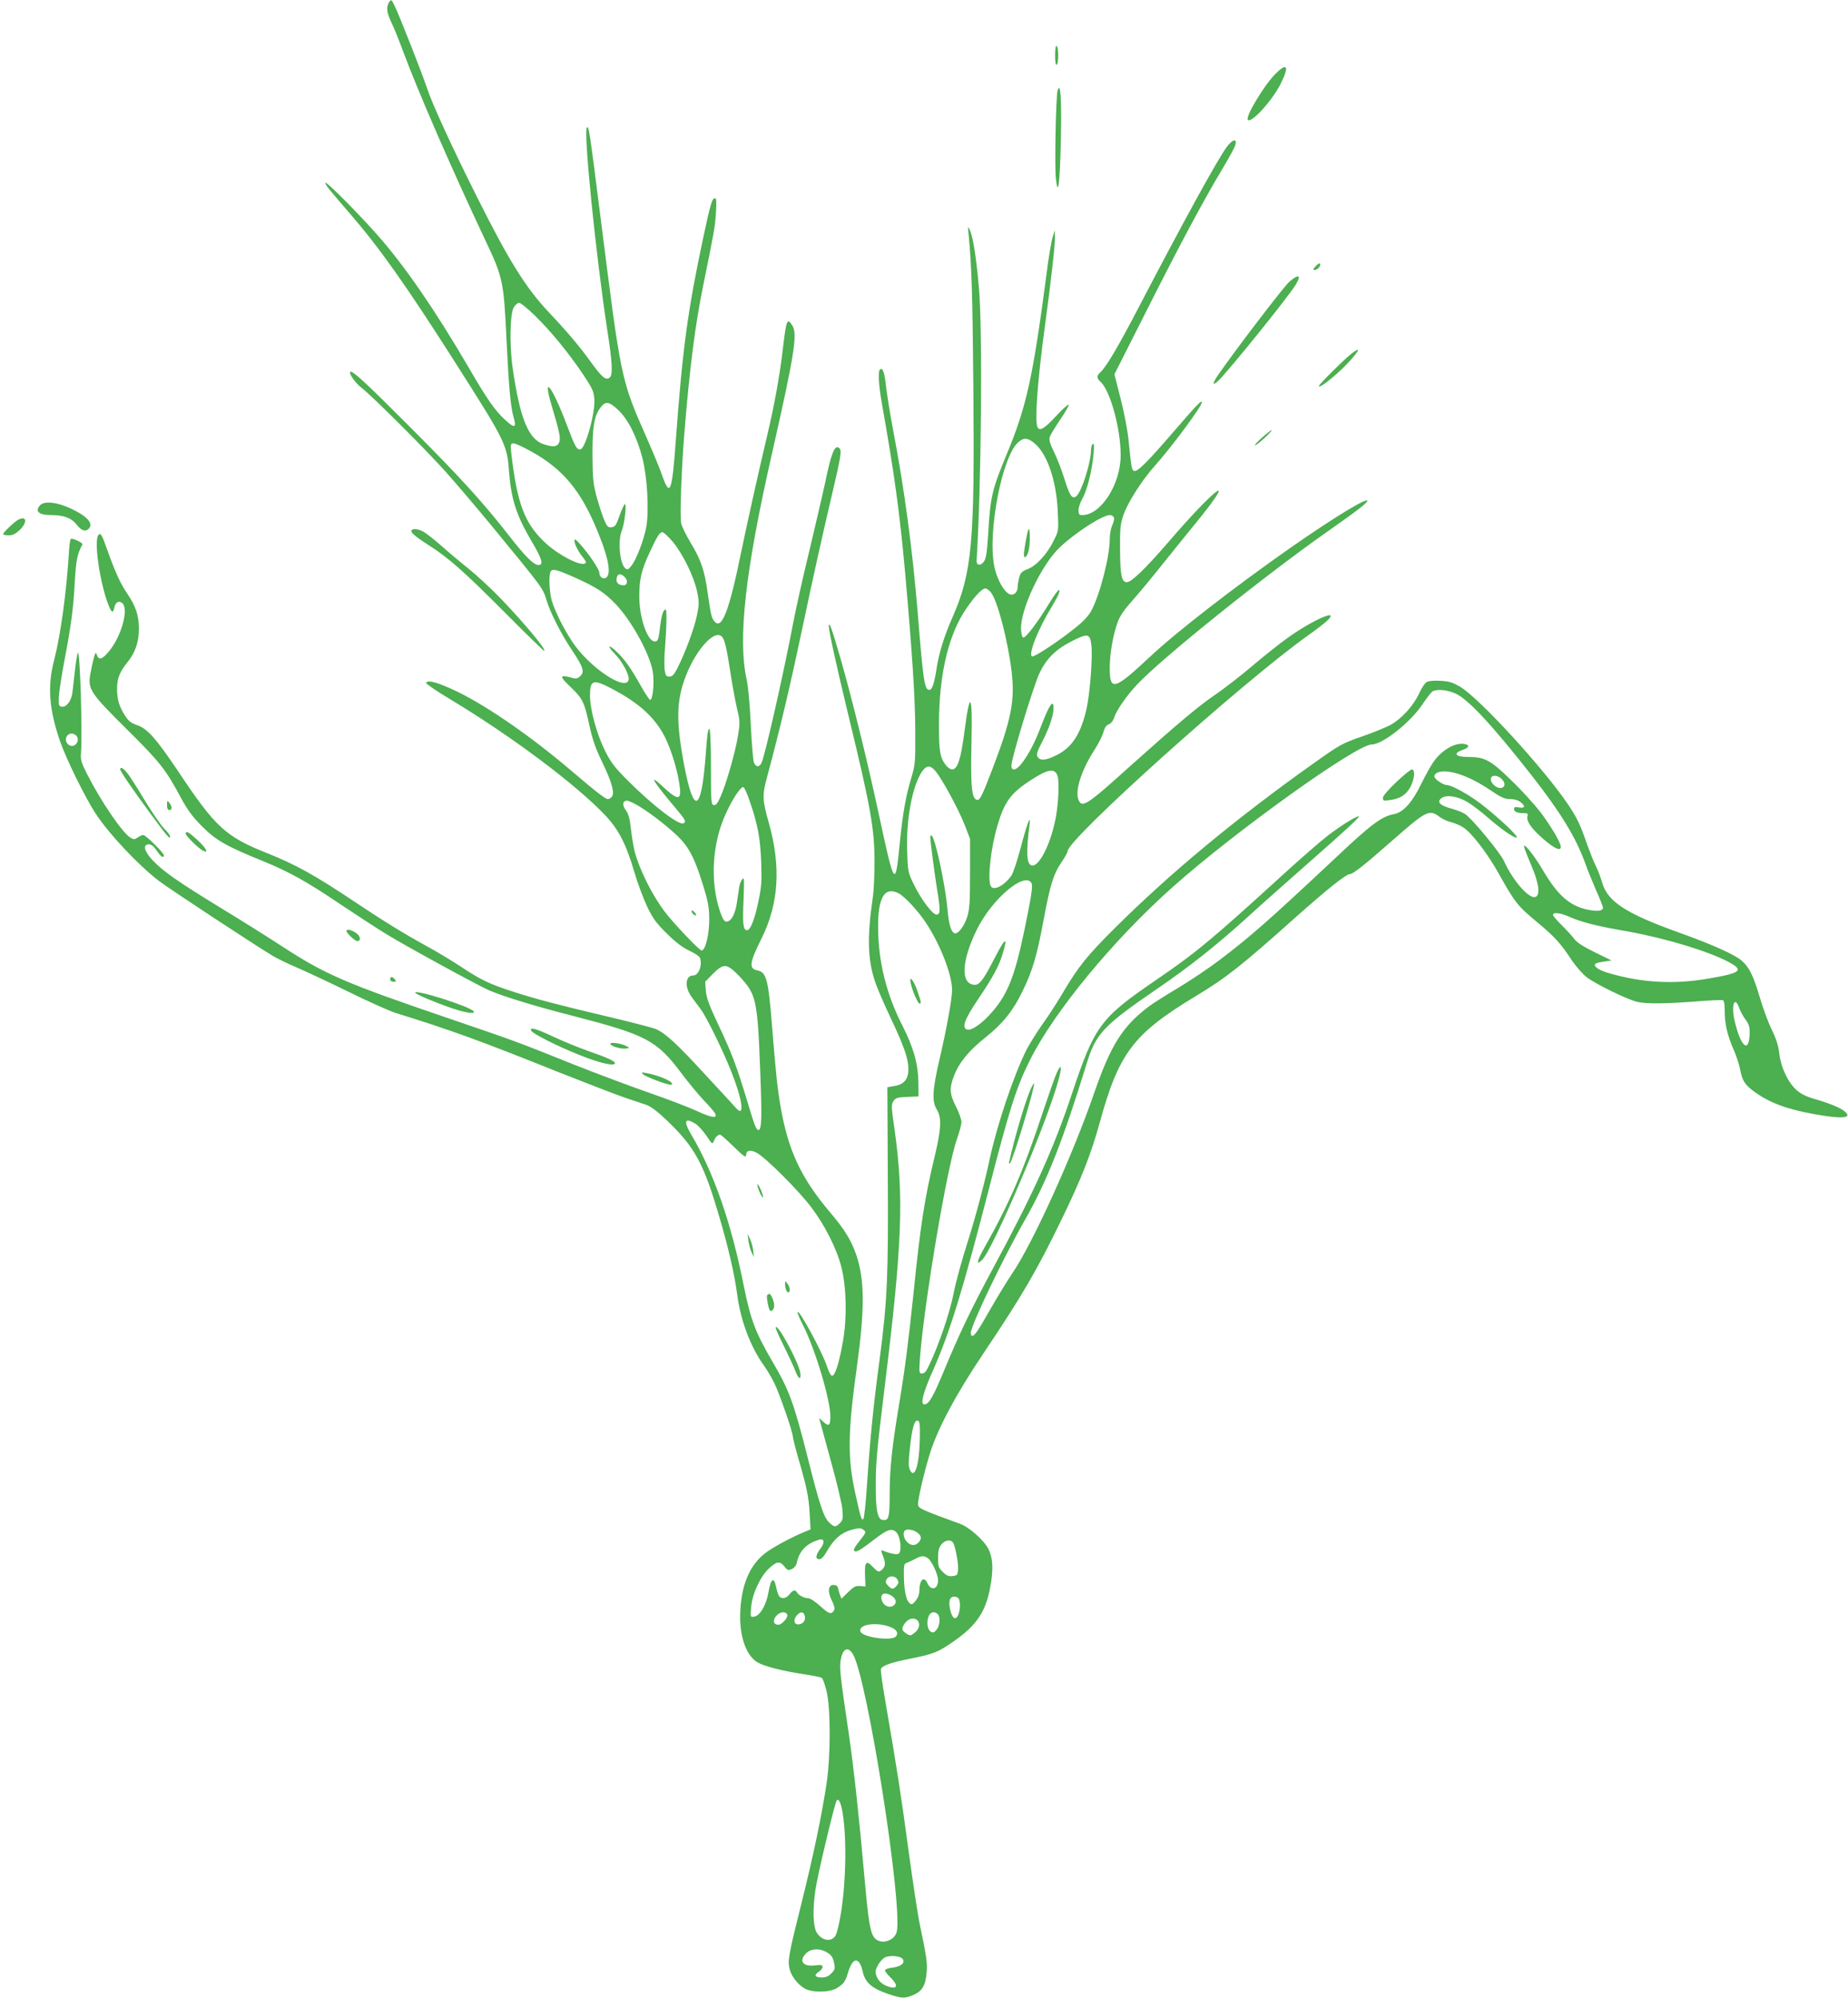 <?xml version="1.0" standalone="no"?>
<!DOCTYPE svg PUBLIC "-//W3C//DTD SVG 20010904//EN"
 "http://www.w3.org/TR/2001/REC-SVG-20010904/DTD/svg10.dtd">
<svg version="1.0" xmlns="http://www.w3.org/2000/svg"
 width="1184pt" height="1280pt" viewBox="0 0 1184 1280"
 preserveAspectRatio="xMidYMid meet">
<g transform="translate(0,1280) scale(0.1,-0.1)"
fill="#4caf50" stroke="none">
<path d="M2490 12781 c-16 -32 -12 -62 19 -128 17 -34 48 -113 71 -175 95
-257 313 -758 524 -1206 119 -250 123 -270 141 -646 15 -307 26 -431 45 -497
21 -73 8 -76 -56 -17 -63 58 -114 131 -234 338 -215 368 -408 647 -578 840
-127 144 -329 347 -337 339 -6 -7 23 -43 154 -194 192 -222 362 -462 674 -952
325 -510 335 -530 348 -700 14 -183 47 -286 149 -458 63 -107 74 -145 40 -145
-30 0 -84 53 -191 191 -166 212 -309 370 -629 690 -294 295 -374 368 -386 356
-11 -10 35 -74 74 -103 64 -49 409 -393 536 -535 66 -74 200 -231 296 -348
332 -404 328 -399 351 -475 25 -83 97 -224 169 -330 66 -99 76 -130 49 -157
-14 -14 -28 -19 -42 -15 -96 27 -98 17 -17 -60 73 -70 84 -93 116 -241 19 -88
39 -147 80 -231 64 -133 84 -203 64 -227 -7 -8 -18 -15 -25 -15 -16 0 -79 49
-230 178 -257 219 -531 410 -730 508 -124 60 -194 81 -205 59 -3 -5 64 -51
149 -102 393 -236 808 -546 998 -746 86 -91 134 -183 188 -367 20 -69 57 -167
81 -218 37 -77 59 -107 125 -172 55 -55 100 -89 143 -110 35 -16 67 -37 70
-46 18 -46 -7 -114 -43 -114 -52 0 -56 -77 -8 -140 17 -24 42 -57 55 -74 36
-47 144 -267 195 -396 72 -179 90 -300 37 -244 -9 11 -99 108 -200 217 -185
202 -258 268 -319 294 -19 8 -156 44 -305 79 -326 77 -466 114 -608 160 -152
49 -208 76 -333 159 -60 40 -162 101 -225 135 -140 77 -277 161 -456 281 -257
172 -377 238 -556 310 -272 108 -336 166 -575 525 -142 211 -197 274 -262 297
-43 15 -58 27 -82 65 -36 57 -49 101 -49 170 0 64 17 108 65 167 51 62 75 131
75 215 0 86 -20 146 -75 227 -42 61 -77 137 -129 283 -34 97 -42 110 -57 90
-28 -41 12 -312 67 -449 19 -48 29 -52 37 -12 7 34 31 46 52 25 41 -42 -10
-218 -91 -312 -40 -47 -61 -53 -73 -19 -8 20 -9 19 -20 -18 -6 -22 -16 -68
-22 -102 -17 -99 -3 -121 234 -356 213 -211 249 -257 348 -442 41 -76 73 -119
134 -180 88 -89 155 -127 394 -224 164 -67 278 -130 498 -279 101 -67 229
-151 285 -185 121 -75 581 -326 659 -361 92 -40 293 -102 544 -166 464 -120
533 -156 688 -363 46 -61 112 -141 146 -177 35 -36 67 -73 72 -83 19 -35 -21
-30 -119 16 -53 24 -191 77 -307 117 -115 40 -334 122 -485 182 -356 143 -373
149 -780 288 -685 233 -806 286 -1091 472 -80 52 -251 160 -380 238 -275 168
-377 239 -442 309 -54 58 -64 101 -23 101 16 0 31 -12 50 -40 25 -38 46 -52
46 -30 0 15 -116 130 -132 130 -7 0 -24 -7 -36 -16 -21 -14 -25 -14 -48 0 -54
36 -186 230 -276 406 -37 73 -43 92 -39 135 10 137 -7 666 -20 642 -5 -8 -13
-59 -19 -113 -6 -55 -13 -118 -16 -141 -6 -52 -38 -95 -68 -91 -19 3 -21 9
-19 61 1 31 16 128 32 215 45 234 61 348 70 522 9 146 15 177 49 242 5 10 -66
43 -75 35 -3 -4 -8 -33 -10 -65 -17 -280 -54 -547 -97 -715 -43 -164 -32 -313
40 -520 39 -111 158 -354 225 -457 84 -130 274 -332 407 -434 62 -48 608 -407
729 -480 34 -20 104 -54 155 -75 51 -22 199 -91 328 -154 129 -64 267 -125
305 -137 354 -110 531 -174 1040 -378 193 -76 388 -152 435 -167 47 -16 104
-35 128 -43 29 -9 72 -41 133 -99 181 -173 237 -275 338 -621 59 -200 98 -371
115 -502 21 -161 86 -333 171 -450 18 -25 47 -74 65 -110 33 -65 120 -317 120
-346 0 -9 14 -63 30 -121 57 -195 71 -258 77 -365 l6 -107 -29 -12 c-89 -36
-216 -104 -264 -142 -96 -76 -148 -197 -157 -367 -8 -157 34 -284 109 -330 42
-26 161 -56 293 -76 61 -9 115 -20 121 -25 6 -5 20 -44 30 -86 26 -107 26
-415 0 -588 -31 -207 -84 -460 -160 -765 -85 -339 -91 -374 -76 -430 13 -49
63 -108 107 -126 51 -22 152 -18 193 7 46 28 57 44 75 106 29 95 71 96 92 2
15 -71 59 -109 162 -144 91 -30 106 -31 165 -6 55 24 77 62 83 146 5 58 -1
101 -46 315 -11 52 -43 264 -71 470 -47 348 -68 487 -150 964 -17 98 -29 185
-26 193 9 22 67 42 194 67 140 28 169 39 264 104 163 112 221 203 249 392 13
94 8 154 -20 209 -28 53 -121 136 -178 157 -247 90 -268 100 -271 122 -4 28
40 215 79 339 51 158 168 377 344 638 246 367 340 528 498 855 124 255 188
417 243 618 123 447 215 568 617 811 194 117 287 190 646 511 203 180 316 270
341 270 19 0 96 61 265 210 224 197 242 206 307 157 18 -14 53 -30 76 -35 24
-6 59 -21 78 -34 54 -35 153 -165 224 -291 105 -188 122 -210 242 -310 119
-99 156 -139 230 -252 26 -38 69 -87 95 -107 60 -45 261 -143 323 -157 58 -14
187 -12 380 3 85 7 161 10 168 8 8 -3 12 -26 12 -68 0 -84 16 -153 55 -244 19
-41 38 -101 44 -132 13 -71 30 -98 90 -142 99 -72 208 -113 394 -146 174 -31
239 -24 185 20 -28 23 -98 52 -196 80 -51 15 -85 32 -113 57 -54 49 -99 145
-109 232 -6 51 -19 93 -48 153 -23 46 -57 139 -77 208 -41 138 -68 194 -117
236 -48 40 -189 103 -398 178 -343 123 -460 199 -495 321 -9 32 -27 80 -40
105 -13 25 -39 92 -59 147 -40 117 -63 165 -119 248 -156 232 -569 682 -692
755 -48 28 -71 35 -125 38 -39 3 -76 -1 -89 -7 -12 -7 -34 -41 -50 -76 -36
-78 -112 -161 -183 -200 -28 -15 -108 -48 -177 -72 -133 -46 -144 -52 -321
-178 -495 -352 -917 -702 -1271 -1055 -174 -173 -230 -243 -329 -410 -37 -63
-97 -156 -133 -205 -35 -50 -80 -122 -100 -160 -84 -169 -189 -482 -237 -705
-28 -135 -92 -376 -135 -510 -43 -135 -80 -269 -95 -345 -23 -121 -94 -330
-157 -462 -18 -39 -30 -53 -45 -53 -20 0 -20 3 -14 97 25 341 172 1218 236
1402 17 47 30 98 30 113 0 16 -16 60 -35 98 -41 80 -43 117 -14 194 31 85 97
166 204 250 111 89 177 171 239 301 61 124 90 225 131 444 43 232 64 300 115
375 22 32 40 65 40 72 0 78 1122 1085 1538 1381 51 36 107 79 125 96 88 85
-98 3 -259 -114 -47 -34 -150 -115 -227 -181 -78 -66 -185 -148 -237 -183
-100 -68 -237 -183 -541 -455 -280 -253 -308 -270 -330 -212 -22 58 20 189
103 317 25 39 51 90 57 113 8 30 19 46 36 52 14 5 28 23 35 47 15 44 79 137
142 204 156 168 826 706 1238 994 174 122 240 173 240 186 0 24 -222 -112
-487 -297 -363 -254 -736 -543 -903 -700 -231 -216 -260 -225 -260 -74 0 90
22 219 52 297 13 36 43 79 85 126 36 40 117 137 181 217 64 80 164 204 222
275 287 350 156 264 -166 -110 -146 -169 -235 -255 -264 -255 -34 0 -43 43
-44 210 -1 136 2 163 22 221 27 79 117 220 196 309 110 122 306 387 306 412 0
18 -29 -12 -176 -182 -171 -199 -237 -265 -258 -257 -15 6 -17 13 -36 202 -6
60 -29 179 -51 263 l-39 154 200 396 c218 433 369 715 490 917 43 72 82 142
85 158 11 43 -19 34 -56 -15 -62 -86 -280 -483 -564 -1028 -129 -248 -208
-382 -245 -415 -25 -23 -25 -37 1 -61 62 -56 129 -300 129 -470 0 -186 -126
-384 -246 -384 -20 0 -24 5 -24 32 0 17 11 50 25 74 29 50 62 179 71 283 5 55
4 72 -4 67 -7 -4 -12 -22 -12 -39 0 -79 -60 -268 -94 -296 -26 -22 -43 2 -77
113 -17 55 -47 132 -66 170 -24 48 -33 76 -28 94 3 13 34 64 67 113 34 49 58
92 55 96 -4 4 -42 -30 -83 -75 -74 -80 -106 -98 -118 -66 -17 45 2 302 49 647
39 288 65 518 64 567 l-1 45 -14 -45 c-8 -25 -26 -130 -39 -235 -87 -662 -128
-850 -255 -1155 -95 -229 -105 -271 -119 -513 -7 -109 -13 -154 -26 -173 -21
-32 -51 -28 -48 6 30 475 39 1468 15 1745 -16 187 -38 326 -57 368 -15 32 -15
31 -9 -28 19 -198 25 -378 30 -975 9 -1002 -8 -1188 -134 -1476 -52 -117 -87
-231 -101 -324 -15 -98 -29 -140 -47 -140 -31 0 -39 55 -74 490 -34 410 -86
801 -156 1164 -19 99 -39 225 -46 280 -11 99 -21 131 -39 120 -15 -9 -10 -101
11 -219 80 -450 114 -697 150 -1095 44 -501 63 -786 64 -995 1 -212 0 -223
-26 -310 -35 -117 -54 -224 -73 -413 -29 -296 -33 -291 -135 183 -74 345 -171
737 -244 993 -55 191 -75 247 -76 210 0 -30 48 -250 126 -573 142 -585 167
-725 167 -940 0 -82 -5 -187 -12 -231 -36 -247 -32 -393 15 -532 13 -41 58
-145 99 -231 88 -187 115 -264 115 -330 0 -65 -27 -99 -90 -109 l-45 -8 3
-559 c4 -640 -3 -809 -52 -1181 -41 -303 -61 -508 -81 -803 -8 -118 -18 -218
-24 -224 -11 -11 -18 13 -50 159 -52 232 -50 395 9 818 51 370 50 556 -4 716
-32 92 -73 161 -164 268 -190 224 -272 399 -321 682 -20 117 -29 197 -56 532
-23 285 -35 330 -94 341 -54 11 -49 51 27 202 112 225 127 461 47 746 -41 143
-42 174 -11 289 89 330 151 597 236 1000 55 263 124 572 180 810 60 256 64
284 46 300 -28 23 -51 -33 -91 -230 -15 -69 -60 -262 -100 -430 -41 -168 -88
-379 -105 -470 -59 -310 -173 -815 -199 -882 -13 -35 -38 -36 -51 -3 -5 13
-14 122 -20 242 -5 123 -17 248 -26 288 -58 259 -10 693 161 1445 145 640 166
771 131 825 -33 51 -38 39 -61 -154 -19 -165 -54 -359 -101 -556 -56 -236
-129 -566 -164 -735 -78 -383 -125 -507 -172 -452 -19 21 -24 42 -44 183 -20
145 -43 212 -110 323 -29 49 -57 105 -60 124 -9 48 2 352 21 582 34 419 69
690 121 945 68 333 75 371 81 463 4 64 3 92 -5 92 -20 0 -29 -30 -76 -250
-100 -469 -133 -712 -176 -1298 -25 -342 -37 -372 -90 -222 -12 36 -56 142
-97 235 -166 378 -163 363 -298 1432 -68 536 -73 570 -85 556 -23 -23 57 -815
130 -1293 34 -218 37 -292 16 -309 -24 -20 -49 1 -118 96 -74 103 -147 190
-277 328 -145 155 -252 328 -451 725 -162 323 -292 606 -324 705 -33 99 -184
483 -212 537 -17 33 -20 34 -34 9z m937 -2003 c102 -99 220 -244 311 -380 58
-88 66 -105 70 -156 6 -91 -59 -322 -91 -322 -23 0 -33 19 -83 151 -96 255
-163 342 -99 128 52 -174 58 -208 47 -235 -13 -27 -35 -30 -94 -12 -101 30
-156 162 -203 487 -22 150 -18 355 8 394 9 15 25 27 33 27 9 0 55 -37 101 -82z
m534 -605 c63 -59 120 -173 155 -308 31 -123 43 -334 25 -440 -15 -82 -63
-210 -96 -250 -19 -25 -25 -28 -39 -16 -35 29 -49 177 -22 242 17 41 32 169
20 169 -5 0 -20 -33 -34 -72 -22 -63 -28 -73 -51 -76 -23 -3 -29 3 -49 49 -12
29 -33 95 -48 148 -22 84 -25 117 -26 266 -1 183 11 254 55 308 29 38 53 34
110 -20z m2651 -201 c90 -59 156 -238 165 -450 6 -122 6 -122 -26 -186 -42
-86 -110 -160 -166 -182 -37 -14 -46 -23 -55 -53 -5 -20 -10 -47 -10 -61 0
-30 -17 -50 -40 -50 -36 0 -90 87 -109 178 -46 219 51 719 156 801 31 26 50
26 85 3z m-3249 -43 c215 -109 337 -241 442 -478 87 -197 116 -322 80 -351
-18 -15 -45 2 -45 30 0 21 -64 117 -120 180 -28 32 -39 40 -40 27 0 -23 26
-74 57 -111 17 -21 21 -31 12 -36 -30 -19 -168 52 -253 130 -135 125 -183 251
-221 583 -8 69 -2 71 88 26z m3774 -445 c3 -9 -2 -31 -11 -50 -9 -19 -16 -59
-16 -88 0 -112 -63 -357 -118 -459 -17 -32 -52 -70 -102 -109 -103 -84 -266
-191 -278 -184 -25 15 39 176 127 319 21 35 42 73 45 85 15 47 -12 18 -67 -72
-69 -113 -143 -211 -160 -211 -7 0 -13 19 -15 49 -8 126 131 421 251 532 103
96 272 204 318 204 11 0 22 -7 26 -16z m-2826 -156 c65 -79 134 -220 155 -317
14 -68 14 -82 -1 -155 -17 -82 -74 -237 -124 -335 -22 -44 -33 -56 -52 -56
-20 0 -25 6 -30 40 -4 22 -3 90 2 150 5 61 9 141 9 180 0 62 -2 68 -15 54 -9
-9 -19 -48 -25 -97 -10 -90 -14 -102 -35 -102 -46 0 -99 151 -99 285 -1 110
14 174 66 285 48 104 64 130 82 130 8 0 38 -28 67 -62z m-631 -227 c140 -63
193 -97 263 -170 101 -105 214 -309 238 -427 13 -65 3 -190 -16 -188 -5 1 -32
41 -60 91 -62 111 -101 166 -154 217 -52 51 -65 40 -14 -11 47 -47 95 -135 91
-166 -12 -84 -253 76 -362 242 -56 85 -109 192 -130 260 -16 54 -21 155 -10
185 10 25 34 20 154 -33z m325 -1 c19 -21 14 -50 -9 -50 -29 0 -46 13 -46 34
0 41 26 48 55 16z m2344 -96 c42 -54 107 -302 132 -504 23 -189 -2 -313 -125
-633 -59 -155 -77 -192 -92 -192 -38 0 -46 75 -40 363 8 319 -9 349 -44 82
-23 -183 -45 -250 -80 -250 -10 0 -28 12 -39 26 -39 50 -46 91 -45 274 1 293
55 536 154 698 57 92 119 162 143 162 8 0 25 -12 36 -26z m-1721 -286 c16 -20
30 -83 52 -229 11 -74 30 -175 41 -225 21 -87 21 -93 6 -185 -18 -107 -76
-308 -112 -387 -18 -40 -29 -53 -42 -50 -17 3 -18 22 -18 240 0 152 -4 241
-10 247 -8 8 -15 -40 -23 -157 -28 -381 -77 -403 -141 -62 -47 255 -47 382 0
523 64 191 198 345 247 285z m2364 -48 c10 -78 -9 -319 -32 -418 -38 -159 -93
-243 -194 -292 -67 -33 -102 -36 -119 -8 -8 13 -2 34 30 95 44 84 73 170 73
215 0 61 -26 25 -75 -102 -42 -111 -78 -182 -122 -242 -39 -54 -73 -64 -73
-22 0 44 140 505 179 589 45 96 106 156 214 210 96 48 110 45 119 -25z m-3077
-280 c166 -87 261 -169 328 -281 44 -74 90 -211 108 -322 20 -120 -1 -124
-113 -19 -90 84 -46 14 100 -157 53 -64 59 -75 42 -86 -27 -17 -195 111 -356
272 -88 88 -109 116 -149 195 -53 108 -95 264 -95 352 0 99 20 106 135 46z
m5413 -35 c80 -37 234 -203 485 -523 185 -236 283 -397 343 -562 14 -41 46
-119 70 -174 24 -54 44 -104 44 -112 0 -20 -32 -25 -90 -14 -120 23 -197 89
-294 253 -61 104 -132 190 -120 147 3 -14 25 -68 47 -120 49 -114 57 -193 20
-198 -43 -6 -143 111 -196 229 -24 54 -196 263 -248 302 -15 10 -55 27 -89 36
-73 19 -97 43 -65 67 31 24 104 13 169 -26 30 -19 88 -62 128 -98 90 -78 176
-138 186 -127 9 9 -128 137 -233 217 -78 59 -185 118 -215 118 -24 0 -80 38
-80 55 0 25 39 38 94 30 72 -9 167 -52 265 -118 69 -47 92 -57 126 -57 28 0
52 -7 69 -21 32 -25 25 -40 -14 -32 -23 4 -30 2 -30 -10 0 -18 21 -27 62 -27
27 0 29 -3 24 -23 -7 -31 30 -82 114 -153 63 -53 100 -68 100 -40 0 27 -62
131 -130 222 -38 49 -123 143 -189 206 -131 128 -168 148 -275 148 -83 0 -99
23 -33 46 40 14 45 30 11 37 -60 11 -143 -36 -198 -112 -18 -25 -54 -90 -80
-143 -57 -118 -116 -183 -173 -194 -80 -14 -146 -63 -381 -285 -421 -395 -544
-503 -737 -649 -71 -54 -195 -137 -274 -184 -79 -47 -162 -100 -185 -118 -165
-126 -240 -246 -346 -552 -138 -400 -395 -966 -526 -1157 -31 -46 -93 -147
-137 -224 -80 -141 -103 -175 -119 -175 -4 0 -8 9 -8 20 0 47 206 477 348 726
140 246 241 502 396 1005 57 185 108 239 436 464 222 151 400 293 600 475 74
68 239 214 365 325 283 249 353 314 339 315 -16 0 -113 -60 -197 -124 -41 -31
-180 -152 -308 -269 -437 -399 -540 -484 -795 -658 -354 -242 -391 -291 -537
-729 -116 -350 -248 -641 -512 -1130 -130 -241 -212 -413 -305 -638 -69 -167
-96 -215 -124 -220 -33 -7 -14 71 54 223 106 239 191 517 354 1150 133 518
178 661 267 837 156 310 535 769 913 1105 397 354 1177 913 1274 913 71 0 250
142 329 262 25 37 52 72 61 78 30 17 96 10 150 -15z m-8838 -270 c26 -32 -13
-81 -47 -59 -35 22 -23 74 17 74 10 0 23 -7 30 -15z m5507 -230 c45 -56 149
-250 185 -344 l33 -86 0 -220 c0 -184 -3 -230 -18 -279 -17 -55 -54 -106 -76
-106 -25 0 -42 52 -51 157 -14 157 -78 454 -101 469 -5 3 -9 -1 -9 -8 0 -24
28 -241 44 -338 22 -132 21 -160 -4 -160 -26 0 -101 101 -148 199 -34 71 -36
79 -40 211 -7 205 35 421 97 509 29 40 54 39 88 -4z m779 -27 c12 -40 5 -190
-15 -283 -34 -166 -109 -307 -154 -289 -30 11 -33 85 -11 259 10 75 -15 12
-56 -145 -22 -83 -49 -164 -60 -180 -48 -68 -119 -102 -134 -64 -19 51 3 246
45 386 45 153 86 208 219 293 106 69 149 74 166 23z m2844 -18 c24 -24 26 -48
4 -57 -33 -13 -87 39 -69 67 10 16 44 11 65 -10z m-4814 -151 c49 -143 65
-230 71 -384 4 -119 2 -156 -17 -245 -24 -120 -52 -190 -74 -190 -25 0 -29 43
-22 199 5 130 4 144 -9 127 -8 -11 -17 -33 -19 -50 -3 -17 -9 -62 -15 -101
-11 -74 -37 -120 -67 -120 -14 0 -24 16 -41 65 -66 197 -50 445 42 637 42 91
93 165 108 160 6 -2 26 -46 43 -98z m-711 -25 c84 -51 211 -152 268 -213 57
-61 93 -135 143 -298 30 -97 37 -134 38 -208 1 -98 -24 -205 -49 -205 -14 0
-181 175 -237 250 -82 108 -162 270 -193 389 -7 31 -18 95 -23 142 -7 64 -15
94 -32 117 -25 33 -21 62 7 62 10 0 45 -16 78 -36z m2514 -493 c7 -13 2 -62
-20 -172 -69 -357 -111 -489 -192 -602 -71 -99 -168 -177 -203 -163 -33 13
-14 65 72 193 97 144 134 213 158 292 35 117 17 106 -55 -34 -63 -124 -93
-165 -122 -165 -94 1 -89 150 12 355 96 195 308 375 350 296z m-851 -65 c39
-21 122 -110 172 -185 93 -139 169 -334 170 -433 0 -54 -34 -246 -80 -442 -47
-203 -50 -272 -18 -325 32 -51 29 -124 -15 -306 -62 -258 -90 -435 -132 -850
-33 -319 -58 -515 -95 -735 -45 -270 -60 -411 -60 -571 0 -154 -6 -175 -47
-167 -30 5 -42 65 -42 204 -1 153 5 225 59 664 111 903 122 1207 60 1643 -20
136 -20 150 -6 172 14 21 25 24 88 27 l73 3 -1 90 c-2 121 -31 223 -103 365
-102 200 -154 409 -155 625 -2 196 42 268 132 221z m4299 -151 c71 -32 173
-58 328 -85 260 -44 550 -130 687 -202 104 -55 85 -72 -127 -108 -219 -38
-423 -27 -634 34 -67 19 -105 45 -89 61 3 4 28 10 55 14 l48 7 -108 53 c-71
35 -115 63 -130 84 -12 17 -48 56 -79 87 -32 31 -58 62 -58 68 0 19 46 14 107
-13z m-5320 -380 c109 -117 116 -146 134 -616 11 -286 9 -369 -11 -369 -15 0
-25 25 -74 190 -67 221 -98 304 -184 485 -59 125 -76 172 -80 218 l-4 57 49
50 c70 70 90 68 170 -15z m6407 -206 c7 -20 25 -52 39 -71 20 -26 27 -46 27
-79 -1 -145 -57 -102 -97 73 -23 102 2 162 31 77z m-6688 -739 c18 -12 49 -46
70 -77 37 -56 38 -56 48 -32 11 25 25 39 40 39 4 0 44 -35 87 -77 65 -63 79
-73 79 -54 0 31 27 37 68 15 58 -31 267 -240 348 -347 89 -117 166 -270 195
-387 32 -130 36 -315 11 -466 -24 -141 -51 -229 -71 -229 -7 0 -21 24 -31 56
-28 91 -190 389 -190 350 0 -8 15 -43 34 -80 79 -155 176 -479 176 -586 0 -61
-10 -68 -48 -32 l-24 22 8 -30 c4 -16 36 -133 71 -260 35 -126 67 -260 70
-296 5 -59 3 -69 -16 -88 -28 -28 -37 -27 -71 7 -34 34 -60 114 -136 416 -88
349 -119 432 -225 612 -110 189 -139 265 -184 487 -80 403 -192 724 -337 969
-51 86 -41 110 28 68z m1437 -2020 c-3 -169 -34 -263 -64 -196 -9 18 -9 52 0
132 14 132 29 186 50 182 14 -3 16 -21 14 -118z m-359 -583 c16 -12 15 -17
-23 -65 -43 -53 -50 -72 -28 -72 15 0 47 21 127 83 77 59 105 67 133 39 28
-29 37 -129 12 -138 -14 -6 -58 4 -102 22 -9 4 -9 -4 2 -30 19 -45 19 -71 -1
-90 -22 -22 -29 -20 -62 15 -42 45 -53 32 -50 -54 l3 -72 -34 3 c-28 3 -40 -3
-77 -39 l-43 -42 -9 24 c-5 13 -11 33 -13 44 -3 14 -12 20 -29 20 -35 0 -39
-45 -9 -103 15 -32 19 -50 12 -60 -17 -28 -31 -24 -87 27 -31 28 -65 51 -77
51 -25 0 -61 18 -72 36 -12 21 -27 17 -49 -11 -21 -27 -49 -32 -66 -12 -5 6
-14 32 -19 57 -14 71 -34 58 -49 -29 -14 -85 -55 -154 -93 -159 -24 -4 -24 -3
-18 65 8 86 60 195 117 247 48 43 67 45 96 9 19 -25 24 -26 48 -16 15 8 28 23
31 40 15 75 62 124 143 148 34 10 38 -18 8 -58 -31 -41 -34 -67 -6 -67 12 0
28 16 46 48 48 84 97 125 169 143 44 10 50 10 69 -4z m329 -8 c40 -21 47 -47
21 -73 -22 -22 -50 -20 -74 6 -20 21 -27 58 -13 71 10 11 42 8 66 -4z m245
-76 c15 -30 34 -136 30 -173 -3 -31 -6 -35 -36 -38 -25 -3 -39 3 -62 27 -27
26 -30 36 -30 89 0 45 5 66 21 86 24 30 64 35 77 9z m-167 -94 c26 -14 69
-104 69 -145 0 -57 -46 -69 -68 -18 -23 50 -52 21 -52 -53 0 -19 -10 -43 -24
-60 -23 -26 -26 -27 -42 -11 -20 20 -33 87 -33 181 -1 56 2 69 17 73 9 3 33
14 52 24 41 22 54 24 81 9z m-191 -140 c9 -16 8 -25 -6 -40 -22 -24 -29 -24
-54 1 -16 16 -18 25 -10 40 14 27 56 26 70 -1z m-35 -105 c30 -20 32 -49 5
-64 -25 -13 -58 2 -69 33 -17 46 17 62 64 31z m429 -20 c18 -48 -5 -137 -32
-120 -18 11 -35 81 -28 110 5 19 13 26 30 26 13 0 27 -7 30 -16z m-1100 -100
c7 -17 -35 -64 -57 -64 -31 0 -38 26 -16 54 23 29 63 35 73 10z m111 -3 c8
-25 -3 -49 -26 -56 -39 -13 -53 23 -22 57 21 23 40 23 48 -1z m853 7 c18 -18
14 -73 -7 -99 -16 -20 -23 -22 -38 -13 -21 13 -28 59 -14 97 11 29 38 36 59
15z m-128 -42 c18 -22 8 -57 -22 -79 -25 -19 -28 -19 -52 -3 -31 20 -32 35 -5
70 23 29 60 34 79 12z m-172 -42 c37 -15 50 -38 32 -59 -26 -31 -213 -6 -227
31 -18 47 105 65 195 28z m-239 -181 c93 -185 312 -1579 277 -1767 -12 -63
-106 -90 -144 -41 -27 34 -38 103 -62 370 -34 386 -70 720 -101 930 -55 371
-60 420 -54 470 11 85 51 103 84 38z m-72 -999 c37 -212 17 -606 -38 -782 -18
-56 -87 -54 -125 3 -25 39 -29 152 -9 280 13 87 102 465 131 558 11 35 29 9
41 -59z m-108 -898 c37 -20 48 -35 56 -78 6 -31 3 -41 -19 -62 -17 -18 -36
-26 -60 -26 -45 0 -53 15 -21 36 14 9 25 23 25 32 0 12 -9 14 -50 9 -77 -9
-104 30 -55 78 28 29 80 33 124 11z m495 -48 c16 -26 -13 -49 -68 -55 -26 -3
-46 -11 -46 -17 0 -7 16 -27 35 -46 56 -54 44 -81 -25 -54 -41 16 -70 54 -70
91 0 27 37 83 63 93 35 14 98 7 111 -12z"/>
<path d="M6588 9405 c-9 -25 -28 -133 -28 -157 0 -33 19 -19 30 22 12 44 10
169 -2 135z"/>
<path d="M8946 7789 c-53 -50 -86 -89 -86 -101 0 -19 4 -20 47 -14 64 9 103
34 130 85 26 50 31 111 9 111 -8 0 -53 -36 -100 -81z"/>
<path d="M6770 5925 c-12 -27 -50 -135 -85 -240 -125 -379 -216 -591 -372
-868 -55 -97 -62 -128 -22 -91 68 62 413 871 489 1148 26 93 21 119 -10 51z"/>
<path d="M6601 5816 c-35 -81 -101 -306 -135 -459 -2 -9 0 -15 4 -12 17 10
165 503 155 513 -2 3 -13 -16 -24 -42z"/>
<path d="M4430 6962 c0 -5 7 -15 15 -22 8 -7 15 -8 15 -2 0 5 -7 15 -15 22 -8
7 -15 8 -15 2z"/>
<path d="M5835 6500 c10 -48 46 -130 56 -130 13 0 11 9 -12 77 -24 73 -57 111
-44 53z"/>
<path d="M4852 5210 c-1 -20 36 -99 37 -80 0 8 -8 33 -18 55 -11 22 -19 33
-19 25z"/>
<path d="M4795 4852 c3 -24 12 -58 20 -75 l15 -32 -4 40 c-2 22 -11 56 -20 75
l-16 35 5 -43z"/>
<path d="M5030 4573 c0 -28 10 -53 21 -53 14 0 11 34 -6 56 -14 19 -14 19 -15
-3z"/>
<path d="M4915 4501 c-6 -10 9 -88 18 -98 11 -10 27 9 27 32 0 28 -20 75 -31
75 -4 0 -10 -4 -14 -9z"/>
<path d="M4970 4292 c0 -7 24 -61 54 -120 29 -59 61 -128 71 -154 21 -57 40
-64 32 -12 -12 71 -155 333 -157 286z"/>
<path d="M6760 12445 c0 -42 4 -64 10 -60 6 3 10 30 10 60 0 30 -4 57 -10 60
-6 4 -10 -18 -10 -60z"/>
<path d="M8168 12323 c-74 -77 -191 -273 -173 -291 23 -23 156 123 210 231 58
115 42 141 -37 60z"/>
<path d="M6776 12220 c-11 -37 -20 -486 -11 -566 14 -124 26 -29 32 256 5 257
-2 371 -21 310z"/>
<path d="M8431 11096 c-19 -20 -21 -26 -9 -26 19 0 41 25 36 40 -2 6 -14 0
-27 -14z"/>
<path d="M8259 10993 c-37 -33 -351 -445 -453 -593 -40 -58 -40 -77 0 -39 59
55 448 536 495 614 40 64 18 72 -42 18z"/>
<path d="M8664 10538 c-43 -31 -214 -201 -214 -211 0 -24 144 95 214 178 49
57 49 70 0 33z"/>
<path d="M8090 10000 c-30 -27 -53 -50 -50 -53 3 -3 29 17 59 44 70 65 62 72
-9 9z"/>
<path d="M257 9563 c-35 -39 -9 -63 68 -63 82 0 132 -18 166 -61 31 -40 56
-48 77 -27 33 33 -8 80 -113 129 -88 42 -171 51 -198 22z"/>
<path d="M115 9469 c-26 -15 -95 -81 -95 -91 0 -4 16 -8 35 -8 26 0 44 9 70
33 53 50 46 97 -10 66z"/>
<path d="M2636 9401 c-7 -11 27 -41 109 -93 129 -82 228 -170 482 -425 138
-139 255 -253 259 -253 21 0 -121 172 -276 333 -58 61 -150 146 -205 191 -55
44 -137 113 -181 152 -45 40 -96 79 -112 88 -34 18 -68 21 -76 7z"/>
<path d="M770 7871 c0 -12 67 -111 188 -276 111 -151 132 -176 132 -155 0 8
-17 31 -38 51 -20 20 -77 103 -126 183 -48 81 -99 160 -113 176 -25 30 -43 38
-43 21z"/>
<path d="M1070 7643 c0 -23 5 -33 15 -33 19 0 19 21 0 46 -14 18 -14 17 -15
-13z"/>
<path d="M1190 7458 c0 -13 79 -92 110 -108 41 -22 21 17 -36 69 -56 51 -74
61 -74 39z"/>
<path d="M2220 6835 c0 -14 55 -65 70 -65 19 0 21 22 5 40 -24 26 -75 44 -75
25z"/>
<path d="M2500 6525 c0 -9 9 -15 21 -15 18 0 19 2 9 15 -7 8 -16 15 -21 15 -5
0 -9 -7 -9 -15z"/>
<path d="M2660 6440 c0 -9 127 -63 239 -101 86 -29 148 -38 136 -19 -18 29
-375 143 -375 120z"/>
<path d="M3402 6198 c7 -19 163 -99 312 -158 126 -51 226 -74 226 -52 0 13
-47 35 -171 78 -57 20 -156 60 -220 90 -115 54 -154 65 -147 42z"/>
<path d="M3910 6112 c0 -14 69 -35 100 -30 25 3 25 4 4 15 -31 18 -104 28
-104 15z"/>
<path d="M4120 5917 c16 -16 151 -67 177 -67 12 0 13 3 3 15 -14 17 -98 49
-155 59 -35 7 -38 6 -25 -7z"/>
</g>
</svg>
